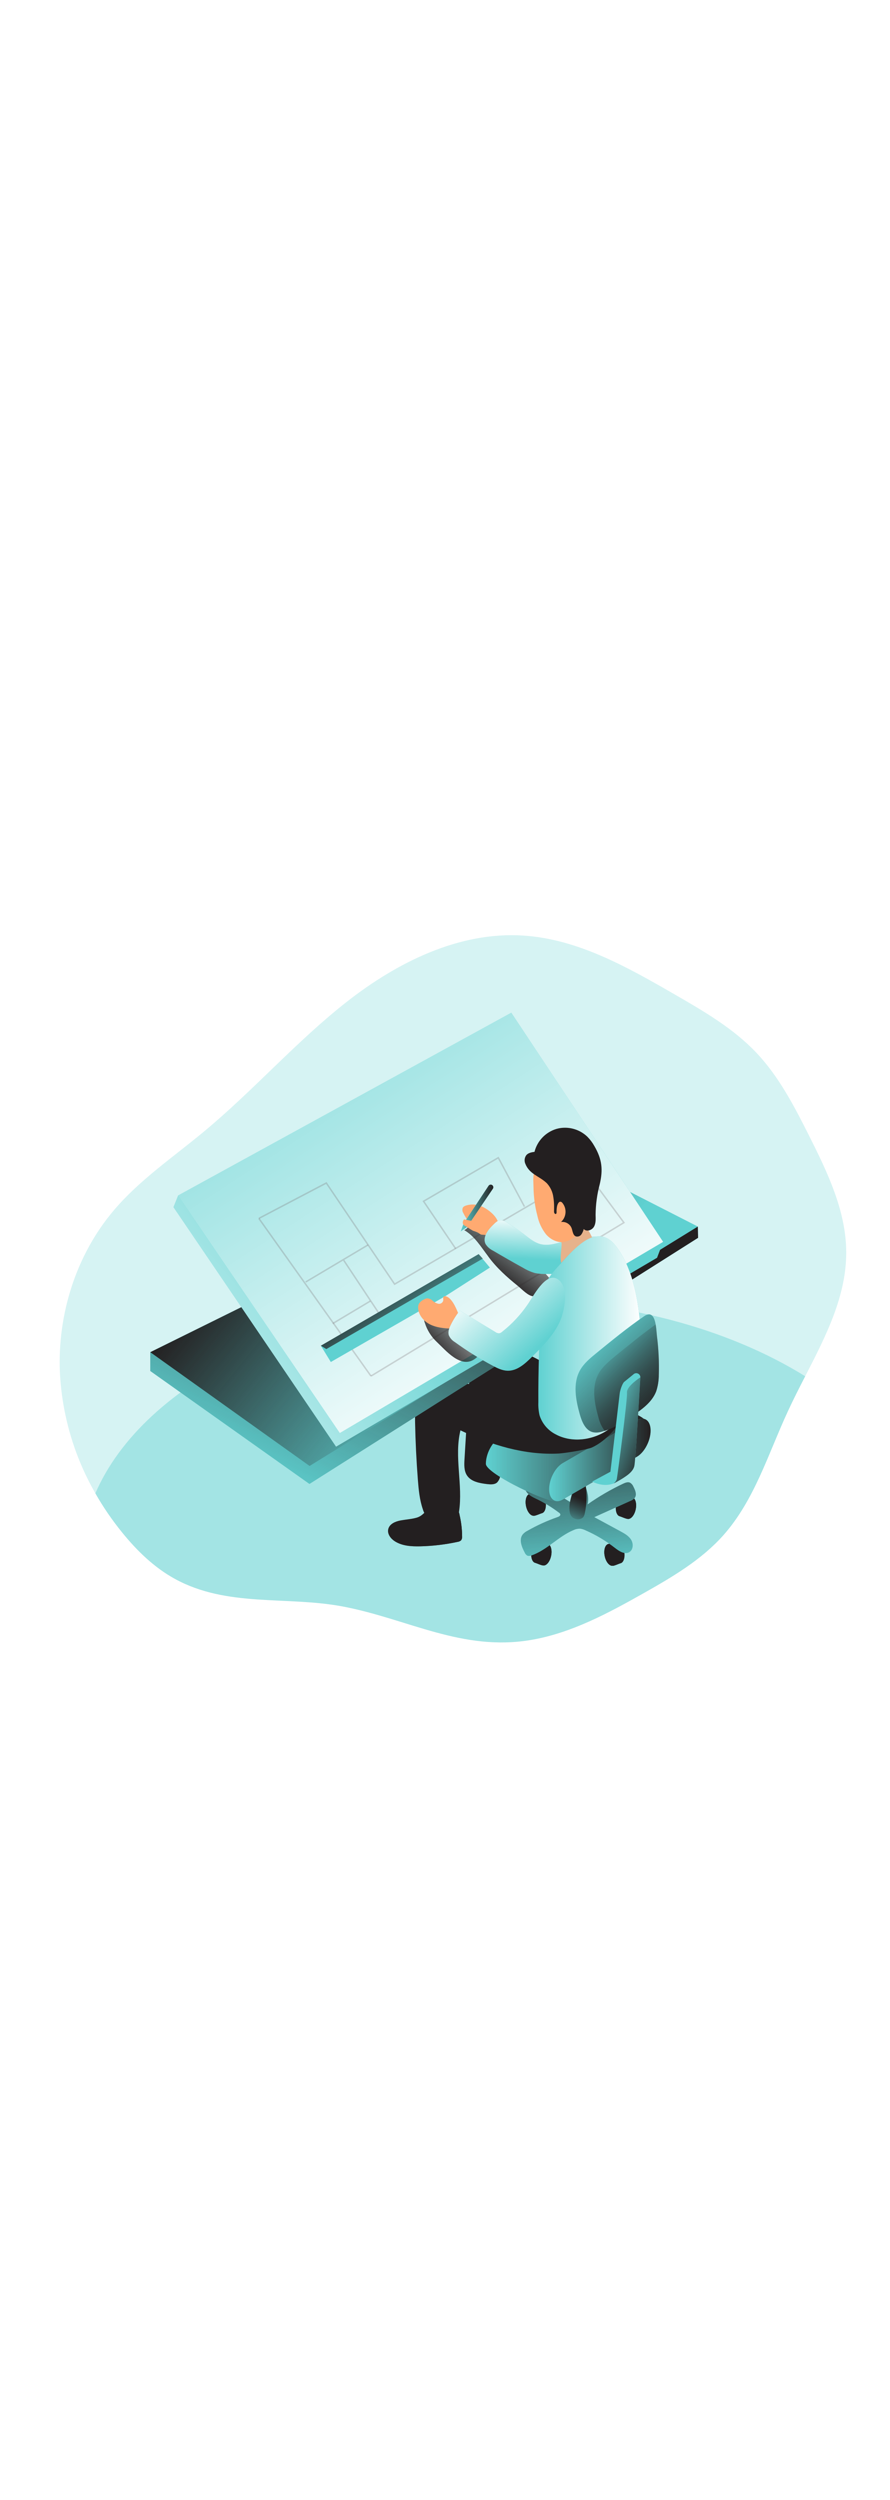 <svg id="_0373_architect" xmlns="http://www.w3.org/2000/svg" xmlns:xlink="http://www.w3.org/1999/xlink" viewBox="0 0 500 500" data-imageid="architect-98" imageName="Architect" class="illustrations_image" style="width: 178px;"><defs><style>.cls-1_architect-98{fill:url(#linear-gradient);}.cls-1_architect-98,.cls-2_architect-98,.cls-3_architect-98,.cls-4_architect-98,.cls-5_architect-98,.cls-6_architect-98,.cls-7_architect-98,.cls-8_architect-98,.cls-9_architect-98,.cls-10_architect-98,.cls-11_architect-98,.cls-12_architect-98,.cls-13_architect-98,.cls-14_architect-98,.cls-15_architect-98,.cls-16_architect-98,.cls-17_architect-98,.cls-18_architect-98,.cls-19_architect-98,.cls-20_architect-98,.cls-21_architect-98,.cls-22_architect-98,.cls-23_architect-98,.cls-24_architect-98,.cls-25_architect-98,.cls-26_architect-98,.cls-27_architect-98,.cls-28_architect-98,.cls-29_architect-98,.cls-30_architect-98,.cls-31_architect-98,.cls-32_architect-98,.cls-33_architect-98,.cls-34_architect-98,.cls-35_architect-98{stroke-width:0px;}.cls-2_architect-98{fill:url(#linear-gradient-28-architect-98);}.cls-3_architect-98{fill:url(#linear-gradient-25-architect-98);}.cls-4_architect-98{fill:url(#linear-gradient-11-architect-98);}.cls-5_architect-98{fill:url(#linear-gradient-12-architect-98);}.cls-6_architect-98{fill:url(#linear-gradient-13-architect-98);}.cls-7_architect-98{fill:url(#linear-gradient-10-architect-98);}.cls-8_architect-98{fill:url(#linear-gradient-17-architect-98);}.cls-9_architect-98{fill:url(#linear-gradient-16-architect-98);}.cls-10_architect-98{fill:url(#linear-gradient-19-architect-98);}.cls-11_architect-98{fill:url(#linear-gradient-15-architect-98);}.cls-12_architect-98{fill:url(#linear-gradient-23-architect-98);}.cls-13_architect-98{fill:url(#linear-gradient-21-architect-98);}.cls-14_architect-98{fill:url(#linear-gradient-18-architect-98);}.cls-15_architect-98{fill:url(#linear-gradient-14-architect-98);}.cls-16_architect-98{fill:url(#linear-gradient-22-architect-98);}.cls-17_architect-98{fill:url(#linear-gradient-20-architect-98);}.cls-18_architect-98{fill:url(#linear-gradient-27-architect-98);}.cls-19_architect-98{fill:url(#linear-gradient-24-architect-98);}.cls-20_architect-98{fill:url(#linear-gradient-26-architect-98);}.cls-36_architect-98{opacity:.27;}.cls-21_architect-98{fill:url(#linear-gradient-4-architect-98);}.cls-22_architect-98{fill:url(#linear-gradient-2-architect-98);}.cls-23_architect-98{fill:url(#linear-gradient-3-architect-98);}.cls-24_architect-98{fill:url(#linear-gradient-8-architect-98);}.cls-25_architect-98{fill:url(#linear-gradient-9-architect-98);}.cls-26_architect-98{fill:url(#linear-gradient-7-architect-98);}.cls-27_architect-98{fill:url(#linear-gradient-5-architect-98);}.cls-28_architect-98{fill:url(#linear-gradient-6-architect-98);}.cls-29_architect-98{fill:#776d70;}.cls-30_architect-98{fill:#231f20;}.cls-31_architect-98{fill:#ffaa71;}.cls-32_architect-98{fill:#e6b28b;}.cls-33_architect-98,.cls-34_architect-98,.cls-35_architect-98{fill:#68e1fd;}.cls-34_architect-98{opacity:.43;}.cls-34_architect-98,.cls-35_architect-98{isolation:isolate;}.cls-35_architect-98{opacity:.25;}</style><linearGradient id="linear-gradient-architect-98" x1="829.35" y1="2945.52" x2="838.94" y2="2945.52" gradientTransform="translate(-485.27 3366.07) scale(1 -1)" gradientUnits="userSpaceOnUse"><stop offset="0" stop-color="#231f20" stop-opacity="0"/><stop offset="1" stop-color="#231f20"/></linearGradient><linearGradient id="linear-gradient-2-architect-98" x1="831.67" y1="2957.91" x2="824.81" y2="2932.64" gradientTransform="translate(-1056.61 3141.38) rotate(11.52) scale(1 -1)" xlink:href="#linear-gradient-architect-98"/><linearGradient id="linear-gradient-3-architect-98" x1="785.14" y1="2973.64" x2="794.73" y2="2973.64" xlink:href="#linear-gradient-architect-98"/><linearGradient id="linear-gradient-4-architect-98" x1="787.46" y1="2986.01" x2="780.6" y2="2960.74" gradientTransform="translate(-1063.12 3149.65) rotate(11.52) scale(1 -1)" xlink:href="#linear-gradient-architect-98"/><linearGradient id="linear-gradient-5-architect-98" x1="4237.37" y1="2971.91" x2="4246.96" y2="2971.91" gradientTransform="translate(4590.11 3366.07) rotate(-180)" xlink:href="#linear-gradient-architect-98"/><linearGradient id="linear-gradient-6-architect-98" x1="4237.72" y1="2983.75" x2="4230.85" y2="2958.49" gradientTransform="translate(-1711.87 5139.77) rotate(-101.53)" xlink:href="#linear-gradient-architect-98"/><linearGradient id="linear-gradient-7-architect-98" x1="4284.87" y1="2945.75" x2="4294.46" y2="2945.75" gradientTransform="translate(4590.11 3366.07) rotate(-180)" xlink:href="#linear-gradient-architect-98"/><linearGradient id="linear-gradient-8-architect-98" x1="4285.22" y1="2957.6" x2="4278.35" y2="2932.33" gradientTransform="translate(-1724.24 5207.27) rotate(-101.53)" xlink:href="#linear-gradient-architect-98"/><linearGradient id="linear-gradient-9-architect-98" x1="812.87" y1="2932.19" x2="805.29" y2="3027.24" xlink:href="#linear-gradient-architect-98"/><linearGradient id="linear-gradient-10-architect-98" x1="805.78" y1="2963.51" x2="811.7" y2="2976.41" xlink:href="#linear-gradient-architect-98"/><linearGradient id="linear-gradient-11-architect-98" x1="703.26" y1="2960.78" x2="744.9" y2="2960.78" xlink:href="#linear-gradient-architect-98"/><linearGradient id="linear-gradient-12-architect-98" x1="746.12" y1="3024.11" x2="810.51" y2="3024.11" xlink:href="#linear-gradient-architect-98"/><linearGradient id="linear-gradient-13-architect-98" x1="758.22" y1="3004.85" x2="847.86" y2="3004.85" xlink:href="#linear-gradient-architect-98"/><linearGradient id="linear-gradient-14-architect-98" x1="793.77" y1="2998.2" x2="850.77" y2="2998.2" xlink:href="#linear-gradient-architect-98"/><linearGradient id="linear-gradient-15-architect-98" x1="650.19" y1="2969.09" x2="736.39" y2="3149.07" gradientTransform="translate(-471 3367.76) scale(1 -1)" xlink:href="#linear-gradient-architect-98"/><linearGradient id="linear-gradient-16-architect-98" x1="760.41" y1="3053.95" x2="633.25" y2="3157.66" gradientTransform="translate(-471 3367.76) scale(1 -1)" xlink:href="#linear-gradient-architect-98"/><linearGradient id="linear-gradient-17-architect-98" x1="710.55" y1="3135.09" x2="509.15" y2="2966.08" gradientTransform="translate(-471 3367.76) scale(1 -1)" gradientUnits="userSpaceOnUse"><stop offset=".02" stop-color="#fff" stop-opacity="0"/><stop offset=".39" stop-color="#fff" stop-opacity=".39"/><stop offset="1" stop-color="#fff"/></linearGradient><linearGradient id="linear-gradient-18-architect-98" x1="582.23" y1="3328.25" x2="771.77" y2="3036.04" xlink:href="#linear-gradient-17-architect-98"/><linearGradient id="linear-gradient-19-architect-98" x1="788.81" y1="3139.38" x2="760.87" y2="3101.02" xlink:href="#linear-gradient-architect-98"/><linearGradient id="linear-gradient-20-architect-98" x1="757.73" y1="3085.64" x2="728.36" y2="3057.7" xlink:href="#linear-gradient-architect-98"/><linearGradient id="linear-gradient-21-architect-98" x1="307.68" y1="255.44" x2="308.76" y2="231.11" gradientUnits="userSpaceOnUse"><stop offset="0" stop-color="#fff" stop-opacity="0"/><stop offset="1" stop-color="#fff"/></linearGradient><linearGradient id="linear-gradient-22-architect-98" x1="302.42" y1="299.33" x2="360.37" y2="299.33" xlink:href="#linear-gradient-21-architect-98"/><linearGradient id="linear-gradient-23-architect-98" x1="302.38" y1="304.15" x2="267.41" y2="265.05" xlink:href="#linear-gradient-21-architect-98"/><linearGradient id="linear-gradient-24-architect-98" x1="814.1" y1="3066.71" x2="865.44" y2="3015.37" xlink:href="#linear-gradient-architect-98"/><linearGradient id="linear-gradient-25-architect-98" x1="823.15" y1="3060.55" x2="863.66" y2="3020.05" xlink:href="#linear-gradient-architect-98"/><linearGradient id="linear-gradient-26-architect-98" x1="821.03" y1="3021.16" x2="854.2" y2="3008.33" xlink:href="#linear-gradient-architect-98"/><linearGradient id="linear-gradient-27-architect-98" x1="717.39" y1="3061.28" x2="684.01" y2="3105.33" gradientTransform="translate(-471 3367.76) scale(1 -1)" xlink:href="#linear-gradient-architect-98"/><linearGradient id="linear-gradient-28-architect-98" x1="744.09" y1="3139.68" x2="762.42" y2="3139.68" xlink:href="#linear-gradient-architect-98"/></defs><g id="background_architect-98"><path class="cls-35_architect-98 targetColor" d="M475.41,251.03c.13,24.85-11.52,47.42-23.05,69.86-3.34,6.51-6.67,13.01-9.7,19.59-11.04,23.8-18.74,49.89-36.17,69.58-12.39,13.98-28.81,23.6-45.09,32.79-19.81,11.17-40.27,22.18-62.68,26.09-39.02,6.81-69.68-11.89-106.42-18.78-31.46-5.89-64.71.62-94.03-15.45-11.65-6.38-21.35-15.82-29.71-26.15-5.59-6.88-10.6-14.2-14.98-21.9-11.95-20.81-18.78-44.15-19.94-68.12-1.36-32.73,9.22-66.09,30.44-91.04,14.45-17,33.19-29.69,50.34-43.95,27.83-23.05,51.86-50.61,80.28-72.93,28.42-22.31,63.28-39.66,99.35-37.3,30.63,1.99,58.43,17.72,85,33.07,16.39,9.46,33.02,19.11,45.99,32.86,12.68,13.46,21.33,30.21,29.64,46.77,10.3,20.52,20.62,42.05,20.73,65.02Z" style="fill: rgb(95, 209, 209);"/><path class="cls-34_architect-98 targetColor" d="M452.36,320.89c-3.34,6.51-6.67,13.01-9.7,19.59-11.04,23.8-18.74,49.89-36.17,69.58-12.39,13.98-28.81,23.6-45.09,32.79-19.81,11.17-40.27,22.18-62.68,26.09-39.02,6.81-69.68-11.89-106.42-18.78-31.46-5.89-64.71.62-94.03-15.45-11.65-6.38-21.35-15.82-29.71-26.15-5.59-6.88-10.6-14.2-14.98-21.9,27.09-62.82,119.85-109.08,229.98-109.08,66-.06,125.71,16.53,168.81,43.31Z" style="fill: rgb(95, 209, 209);"/></g><g id="character_architect-98"><path class="cls-30_architect-98" d="M350.65,419.18c.68,3.38-.25,6.42-2.09,6.79-.46.09-3.83,1.62-4.29,1.39-1.38-.68.23-4.3-.29-6.82s-3.46-4.02-2.5-5.19c1.48-.69,3.02-1.22,4.61-1.6,1.76-.33,3.86,2.03,4.55,5.43Z"/><path class="cls-1_architect-98" d="M350.65,419.18c.68,3.38-.25,6.42-2.09,6.79-.46.09-3.83,1.62-4.29,1.39-1.38-.68.23-4.3-.29-6.82s-3.46-4.02-2.5-5.19c1.48-.69,3.02-1.22,4.61-1.6,1.76-.33,3.86,2.03,4.55,5.43Z"/><ellipse class="cls-30_architect-98" cx="343.05" cy="421.2" rx="3.4" ry="6.23" transform="translate(-77.21 77) rotate(-11.52)"/><ellipse class="cls-30_architect-98" cx="343.05" cy="421.2" rx="3.4" ry="6.23" transform="translate(-77.21 77) rotate(-11.52)"/><ellipse class="cls-22_architect-98" cx="342.73" cy="421.67" rx="2.11" ry="3.87" transform="translate(-77.31 76.94) rotate(-11.52)"/><path class="cls-30_architect-98" d="M306.44,391.06c.69,3.37-.24,6.41-2.09,6.79-.46.09-3.83,1.61-4.29,1.39-1.38-.69.23-4.3-.29-6.83s-3.46-4.01-2.49-5.19c1.48-.68,3.02-1.21,4.61-1.59,1.81-.38,3.85,2.05,4.54,5.43Z"/><path class="cls-23_architect-98" d="M306.44,391.06c.69,3.37-.24,6.41-2.09,6.79-.46.09-3.83,1.61-4.29,1.39-1.38-.69.23-4.3-.29-6.83s-3.46-4.01-2.49-5.19c1.48-.68,3.02-1.21,4.61-1.59,1.81-.38,3.85,2.05,4.54,5.43Z"/><ellipse class="cls-30_architect-98" cx="298.85" cy="393.1" rx="3.4" ry="6.23" transform="translate(-72.49 67.6) rotate(-11.52)"/><ellipse class="cls-30_architect-98" cx="298.85" cy="393.1" rx="3.4" ry="6.23" transform="translate(-72.49 67.6) rotate(-11.52)"/><ellipse class="cls-21_architect-98" cx="298.52" cy="393.57" rx="2.11" ry="3.87" transform="translate(-72.59 67.54) rotate(-11.52)"/><path class="cls-30_architect-98" d="M346.18,392.79c-.69,3.38.24,6.42,2.09,6.79.46.09,3.81,1.62,4.28,1.39,1.39-.68-.22-4.29.3-6.82.52-2.54,3.46-4.01,2.49-5.19-1.48-.69-3.02-1.22-4.61-1.6-1.81-.37-3.85,2.06-4.54,5.43Z"/><path class="cls-27_architect-98" d="M346.18,392.79c-.69,3.38.24,6.42,2.09,6.79.46.09,3.81,1.62,4.28,1.39,1.39-.68-.22-4.29.3-6.82.52-2.54,3.46-4.01,2.49-5.19-1.48-.69-3.02-1.22-4.61-1.6-1.81-.37-3.85,2.06-4.54,5.43Z"/><ellipse class="cls-30_architect-98" cx="353.81" cy="394.9" rx="6.23" ry="3.4" transform="translate(-103.79 662.72) rotate(-78.48)"/><ellipse class="cls-30_architect-98" cx="353.81" cy="394.9" rx="6.23" ry="3.4" transform="translate(-103.79 662.72) rotate(-78.48)"/><ellipse class="cls-28_architect-98" cx="354.15" cy="395.36" rx="3.87" ry="2.11" transform="translate(-103.97 663.42) rotate(-78.48)"/><path class="cls-30_architect-98" d="M298.67,418.95c-.69,3.38.24,6.42,2.09,6.79.45.09,3.81,1.62,4.28,1.39,1.38-.68-.22-4.29.29-6.82.51-2.54,3.46-4.01,2.5-5.19-1.48-.69-3.02-1.22-4.61-1.6-1.81-.37-3.86,2.06-4.54,5.43Z"/><path class="cls-26_architect-98" d="M298.67,418.95c-.69,3.38.24,6.42,2.09,6.79.45.09,3.81,1.62,4.28,1.39,1.38-.68-.22-4.29.29-6.82.51-2.54,3.46-4.01,2.5-5.19-1.48-.69-3.02-1.22-4.61-1.6-1.81-.37-3.86,2.06-4.54,5.43Z"/><ellipse class="cls-30_architect-98" cx="306.3" cy="421.05" rx="6.23" ry="3.4" transform="translate(-167.44 637.09) rotate(-78.48)"/><ellipse class="cls-30_architect-98" cx="306.3" cy="421.05" rx="6.23" ry="3.4" transform="translate(-167.44 637.09) rotate(-78.48)"/><ellipse class="cls-24_architect-98" cx="306.64" cy="421.53" rx="3.87" ry="2.11" transform="translate(-167.64 637.82) rotate(-78.48)"/><path class="cls-33_architect-98 targetColor" d="M320.29,391.52l-14.85-9.12c-1.62-1.18-3.49-1.96-5.46-2.3-1.99-.17-4.23.85-4.75,2.78-.83,3.03,2.69,5.28,5.53,6.6,4.71,2.22,9.18,4.92,13.33,8.07.34.2.59.51.71.88.16.77-.75,1.28-1.5,1.54-5.86,2.04-11.53,4.61-16.92,7.69-1.01.5-1.92,1.18-2.67,2.02-2.3,2.85-.65,7.02,1.06,10.23.3.77.86,1.41,1.58,1.8.73.2,1.51.14,2.2-.17,8.71-2.96,15.07-10.64,23.56-14.2,1.17-.57,2.46-.86,3.76-.84,1.05.13,2.08.44,3.03.91,5.88,2.58,11.42,5.88,16.49,9.83,2.37,1.86,5.5,3.95,8.07,2.48,2.3-1.28,2.49-4.67,1.15-6.91s-3.73-3.56-6.02-4.81l-14.71-7.97,20.1-9.05c1.04-.36,1.97-1,2.67-1.84,1.23-1.8.24-4.24-.78-6.18-.38-.96-1.06-1.77-1.95-2.3-1.15-.55-2.6,0-3.8.56-7,3.3-13.7,7.2-20.03,11.65.98-3.63-.24-7.46-1.45-11.02l-2.16-6.32c-1.68-4.94-3.23-.37-3.55,2.04-.58,4.67-1.76,9.35-2.65,13.96Z" style="fill: rgb(95, 209, 209);"/><path class="cls-25_architect-98" d="M320.29,391.52l-14.85-9.12c-1.62-1.18-3.49-1.96-5.46-2.3-1.99-.17-4.23.85-4.75,2.78-.83,3.03,2.69,5.28,5.53,6.6,4.71,2.22,9.18,4.92,13.33,8.07.34.2.59.51.71.88.16.77-.75,1.28-1.5,1.54-5.86,2.04-11.53,4.61-16.92,7.69-1.01.5-1.92,1.18-2.67,2.02-2.3,2.85-.65,7.02,1.06,10.23.3.77.86,1.41,1.58,1.8.73.2,1.51.14,2.2-.17,8.71-2.96,15.07-10.64,23.56-14.2,1.17-.57,2.46-.86,3.76-.84,1.05.13,2.08.44,3.03.91,5.88,2.58,11.42,5.88,16.49,9.83,2.37,1.86,5.5,3.95,8.07,2.48,2.3-1.28,2.49-4.67,1.15-6.91s-3.73-3.56-6.02-4.81l-14.71-7.97,20.1-9.05c1.04-.36,1.97-1,2.67-1.84,1.23-1.8.24-4.24-.78-6.18-.38-.96-1.06-1.77-1.95-2.3-1.15-.55-2.6,0-3.8.56-7,3.3-13.7,7.2-20.03,11.65.98-3.63-.24-7.46-1.45-11.02l-2.16-6.32c-1.68-4.94-3.23-.37-3.55,2.04-.58,4.67-1.76,9.35-2.65,13.96Z"/><path class="cls-7_architect-98" d="M321.23,399.81c.52.54,1.17.94,1.89,1.15,1.53.63,3.29.29,4.48-.85.49-.69.81-1.47.95-2.3,1.07-5.04,1.25-10.23.53-15.33-1.71,0-3.56-.08-4.94.92-3.4,2.36-5.96,13.05-2.9,16.41Z"/><path class="cls-30_architect-98" d="M233.93,400.37c-2.89.81-5.94.96-8.9,1.51-2.96.55-6.22,1.95-6.91,4.86-.66,2.73,1.39,5.43,3.78,6.91,4.15,2.6,9.31,2.88,14.2,2.77,7.08-.17,14.13-1.02,21.04-2.52.73-.09,1.4-.41,1.94-.91.43-.65.61-1.43.53-2.2-.02-4.05-.51-8.09-1.44-12.03-.16-1.43-.89-2.73-2.02-3.62-.86-.43-1.82-.63-2.78-.58-3.2-.09-9.08-1.15-11.87.5-2.79,1.65-3.95,4.32-7.57,5.31Z"/><path class="cls-4_architect-98" d="M233.93,400.37c-2.89.81-5.94.96-8.9,1.51-2.96.55-6.22,1.95-6.91,4.86-.66,2.73,1.39,5.43,3.78,6.91,4.15,2.6,9.31,2.88,14.2,2.77,7.08-.17,14.13-1.02,21.04-2.52.73-.09,1.4-.41,1.94-.91.43-.65.61-1.43.53-2.2-.02-4.05-.51-8.09-1.44-12.03-.16-1.43-.89-2.73-2.02-3.62-.86-.43-1.82-.63-2.78-.58-3.2-.09-9.08-1.15-11.87.5-2.79,1.65-3.95,4.32-7.57,5.31Z"/><path class="cls-30_architect-98" d="M286.41,304.38c-4.94-1.8-10.65-3.24-15.25-.71-5.91,3.23-7.02,11.1-7.42,17.83-.94,15.37-1.87,30.71-2.79,46.04-.18,3.09-.31,6.42,1.37,9.01,2.3,3.56,7.08,4.39,11.29,4.9,1.96.23,4.17.39,5.66-.91.98-1.07,1.61-2.41,1.8-3.85,2.73-11.84,4.4-23.9,5-36.04,5.21,6.45,12.5,10.89,20.63,12.55,2.07.53,4.23.55,6.3.06,2.46-.87,4.59-2.48,6.1-4.61,3.53-4.48,5.64-9.91,6.06-15.6.44-5.83-1.23-7.48-5.68-10.73-10.12-7.51-21.26-13.54-33.07-17.93Z"/><path class="cls-5_architect-98" d="M286.41,304.38c-4.94-1.8-10.65-3.24-15.25-.71-5.91,3.23-7.02,11.1-7.42,17.83-.94,15.37-1.87,30.71-2.79,46.04-.18,3.09-.31,6.42,1.37,9.01,2.3,3.56,7.08,4.39,11.29,4.9,1.96.23,4.17.39,5.66-.91.98-1.07,1.61-2.41,1.8-3.85,2.73-11.84,4.4-23.9,5-36.04,5.21,6.45,12.5,10.89,20.63,12.55,2.07.53,4.23.55,6.3.06,2.46-.87,4.59-2.48,6.1-4.61,3.53-4.48,5.64-9.91,6.06-15.6.44-5.83-1.23-7.48-5.68-10.73-10.12-7.51-21.26-13.54-33.07-17.93Z"/><path class="cls-33_architect-98 targetColor" d="M314.5,391.09l47.78-44.62c4.25-2.45-35.73-17.55-40-15.1l-41.61,24.03c-4.25,2.45-7.71,9.04-7.71,14.69h0c0,5.66,37.3,23.45,41.55,21Z" style="fill: rgb(95, 209, 209);"/><path class="cls-6_architect-98" d="M314.5,391.09l47.78-44.62c4.25-2.45-35.73-17.55-40-15.1l-41.61,24.03c-4.25,2.45-7.71,9.04-7.71,14.69h0c0,5.66,37.3,23.45,41.55,21Z"/><path class="cls-33_architect-98 targetColor" d="M316.19,390.13l41.63-24.03c4.24-2.45,7.69-9.04,7.69-14.69h0c0-5.66-3.46-8.26-7.69-5.76l-41.63,23.98c-4.24,2.44-7.69,9.02-7.69,14.68h0c0,5.67,3.45,8.26,7.69,5.82Z" style="fill: rgb(95, 209, 209);"/><path class="cls-15_architect-98" d="M316.19,390.13l41.63-24.03c4.24-2.45,7.69-9.04,7.69-14.69h0c0-5.66-3.46-8.26-7.69-5.76l-41.63,23.98c-4.24,2.44-7.69,9.02-7.69,14.68h0c0,5.67,3.45,8.26,7.69,5.82Z"/><path class="cls-30_architect-98" d="M263.37,325.2c-5.46-.51-11.06-.8-16.38.62s-10.37,4.83-12.45,9.9c-1.44,3.46-1.42,7.27-1.35,10.99.21,10.76.73,21.51,1.56,32.27.44,5.64.97,11.32,2.81,16.65.46,1.64,1.32,3.14,2.5,4.37,1.24,1.03,2.73,1.74,4.32,2.04,2.74.67,5.57.86,8.37.55.99-.05,1.96-.33,2.82-.83,1.51-1.01,2.02-2.97,2.3-4.77,2.3-15.12-2.82-30.86.81-45.73,17.29,8.3,36.19,14.03,55.32,13.02,2.97-.15,15.82-2.16,18.54-3.38,8.16-3.69,16.85-13.47,15.79-17.91-1.06-4.44-25.84-1.23-29.29-4.23-6.57-5.76-14.44-6.83-22.63-8.47-10.92-2.28-21.94-3.99-33.04-5.11Z"/><polygon class="cls-33_architect-98 targetColor" points="84.42 307.36 84.42 317.93 173.85 381.39 392.19 243.1 392.03 236.78 84.42 307.36" style="fill: rgb(95, 209, 209);"/><polygon class="cls-11_architect-98" points="84.42 307.36 84.42 317.93 173.85 381.39 392.19 243.1 392.03 236.78 84.42 307.36"/><polygon class="cls-33_architect-98 targetColor" points="144.8 277.51 84.42 307.36 173.93 371.28 392.03 236.78 347.51 214.04 144.8 277.51" style="fill: rgb(95, 209, 209);"/><polygon class="cls-9_architect-98" points="144.8 277.51 84.42 307.36 173.93 371.28 392.03 236.78 347.51 214.04 144.8 277.51"/><polygon class="cls-33_architect-98 targetColor" points="97.45 225.89 188.8 360.43 369.13 254.32 372.54 245.38 100.08 219.31 97.45 225.89" style="fill: rgb(95, 209, 209);"/><polygon class="cls-8_architect-98" points="97.45 225.89 188.8 360.43 369.13 254.32 372.54 245.38 100.08 219.31 97.45 225.89"/><polygon class="cls-33_architect-98 targetColor" points="100.08 219.31 287.25 116.64 372.54 245.38 190.9 352.79 100.08 219.31" style="fill: rgb(95, 209, 209);"/><polygon class="cls-14_architect-98" points="100.08 219.31 287.25 116.64 372.54 245.38 190.9 352.79 100.08 219.31"/><rect class="cls-29_architect-98" x="213.21" y="280.41" width="34.65" height=".84" transform="translate(-109.7 153.33) rotate(-30.07)"/><g class="cls-36_architect-98"><rect class="cls-29_architect-98" x="203.9" y="252.34" width=".84" height="40.54" transform="translate(-116.69 158.51) rotate(-33.58)"/></g><g class="cls-36_architect-98"><rect class="cls-29_architect-98" x="176.51" y="222.15" width=".84" height="108.68" transform="translate(-127.5 153.73) rotate(-35.42)"/></g><polygon class="cls-33_architect-98 targetColor" points="250.1 275.93 275.21 259.83 268.9 252.26 180.25 303.72 185.85 312.88 250.1 275.93" style="fill: rgb(95, 209, 209);"/><g class="cls-36_architect-98"><polygon class="cls-29_architect-98" points="208.64 321.13 208.21 320.41 349.9 234.45 329.31 206.62 221.56 269.71 183.19 212.86 145.63 232.58 145.24 231.83 183.46 211.77 221.82 268.58 329.53 205.52 351.12 234.69 208.64 321.13"/></g><path class="cls-10_architect-98" d="M274.31,253.57c-4.09-5.34-7.66-11.43-13.5-14.77,2.13-.95,3.3-3.25,2.82-5.53-.41-1.71-1.39-4.17.29-4.71.38-.1.77-.1,1.15,0,8.84,1.79,14.06,10.78,21.56,15.77,1.99,1.31,4.17,2.36,6.05,3.84,1.53,1.29,2.95,2.71,4.22,4.25l13.22,14.98c.56.46.87,1.16.83,1.89-.13.65-.76,1.05-1.34,1.38-2.47,1.41-6.91,5.3-9.89,5.28s-6.67-4.14-8.83-5.85c-6.02-4.83-12.02-10.22-16.6-16.51Z"/><path class="cls-17_architect-98" d="M245.42,301.63c-3.13-2.94-5.45-6.63-6.74-10.72-.56-1.23-.53-2.66.09-3.86.83-.9,1.99-1.41,3.22-1.41,2.57-.31,5.17,0,7.59.91,3,1.15,5.45,3.4,7.84,5.57,4.61,4.19,18.55,13.18,8.86,19.35-7.69,4.91-15.83-5.12-20.86-9.84Z"/><path class="cls-31_architect-98" d="M250.1,275.93c-.23-.04-.46,0-.67.09-.71.39-.33,1.46-.41,2.3-.28,1.25-1.49,2.05-2.74,1.83-1.21-.26-2.32-.84-3.23-1.68-.86-.88-2.04-1.36-3.27-1.35-.47.09-.92.26-1.33.51-1.29.51-2.39,1.41-3.13,2.58-.32.72-.46,1.52-.39,2.3.13,4.02,3.15,7.51,6.75,9.29,3.61,1.77,7.73,2.16,11.74,2.3,4.36.16,5.29-5.5,3.94-8.74-1.15-2.89-3.78-9.1-7.26-9.45Z"/><path class="cls-31_architect-98" d="M270.98,225.65c-2.98-1.46-6.42-1.65-9.54-.54-.54.18-1.02.51-1.38.96-.47,1.02-.38,2.2.24,3.13.7,1.47,1.56,2.86,2.55,4.15.43.46.82.95,1.15,1.49.3.89.51,1.8.65,2.73.06.42.22.82.48,1.15.21.21.47.37.75.47,1,.29,1.98.67,2.9,1.15.36.24.67.54,1.05.76.73.41,1.88.2,2.73.4,1.12.35,2.3.44,3.46.25,3.11-.68,4.61-5.19,3.6-7.99-1.31-3.4-5.43-6.64-8.63-8.12Z"/><path class="cls-33_architect-98 targetColor" d="M318.33,244.56c-4.87,1.41-9.97,3.35-14.87,2.04-3.3-.89-6-3.13-8.71-5.22-3.29-2.53-6.71-4.89-10.26-7.05-.88-.65-1.93-1.05-3.02-1.15-1.59,0-2.92,1.15-4.06,2.3-3.16,3-6.58,7.36-4.55,11.22,1.01,1.55,2.43,2.79,4.1,3.6,5.6,3.31,11.25,6.54,16.95,9.68,2.08,1.27,4.33,2.26,6.67,2.93,2.17.43,4.37.6,6.58.51h12.88c4.2.2,8.4-.19,12.49-1.15,4.03-1.15,7.87-3.66,9.7-7.44,8.08-16.86-16.3-12.42-23.92-10.26Z" style="fill: rgb(95, 209, 209);"/><path class="cls-13_architect-98" d="M318.33,244.56c-4.87,1.41-9.97,3.35-14.87,2.04-3.3-.89-6-3.13-8.71-5.22-3.29-2.53-6.71-4.89-10.26-7.05-.88-.65-1.93-1.05-3.02-1.15-1.59,0-2.92,1.15-4.06,2.3-3.16,3-6.58,7.36-4.55,11.22,1.01,1.55,2.43,2.79,4.1,3.6,5.6,3.31,11.25,6.54,16.95,9.68,2.08,1.27,4.33,2.26,6.67,2.93,2.17.43,4.37.6,6.58.51h12.88c4.2.2,8.4-.19,12.49-1.15,4.03-1.15,7.87-3.66,9.7-7.44,8.08-16.86-16.3-12.42-23.92-10.26Z"/><path class="cls-33_architect-98 targetColor" d="M358.23,325.17c-2.55,10.1-8,19.76-16.55,25.71-8.55,5.95-20.4,7.56-29.55,2.6-4.31-2.2-7.55-6.03-9.01-10.64-.55-2.39-.78-4.84-.68-7.28-.08-17.96.48-35.91,1.66-53.85.28-4.1.6-8.3,2.14-12.11,1.79-4.37,5.02-7.93,8.21-11.37l.9-.97c4.78-5.27,10.94-12.15,17.29-14.32,4.61-1.58,9.22-.7,13.53,5.01,9.62,12.76,12.46,30.71,13.69,46.19.81,10.35.93,20.94-1.62,31.04Z" style="fill: rgb(95, 209, 209);"/><path class="cls-16_architect-98" d="M358.23,325.17c-2.55,10.1-8,19.76-16.55,25.71-8.55,5.95-20.4,7.56-29.55,2.6-4.31-2.2-7.55-6.03-9.01-10.64-.55-2.39-.78-4.84-.68-7.28-.08-17.96.48-35.91,1.66-53.85.28-4.1.6-8.3,2.14-12.11,1.79-4.37,5.02-7.93,8.21-11.37l.9-.97c4.78-5.27,10.94-12.15,17.29-14.32,4.61-1.58,9.22-.7,13.53,5.01,9.62,12.76,12.46,30.71,13.69,46.19.81,10.35.93,20.94-1.62,31.04Z"/><path class="cls-33_architect-98 targetColor" d="M296.56,280.38c-4.01,5.89-8.9,11.13-14.5,15.55-.42.39-.94.67-1.5.81-.83.04-1.65-.21-2.3-.73l-19.94-12.01c-2,2.53-3.72,5.26-5.13,8.16-.88,1.79-1.64,3.84-1.01,5.76.71,1.57,1.9,2.89,3.39,3.77,6.77,4.92,13.88,9.35,21.27,13.28,2.64,1.41,5.44,2.77,8.42,2.81,5.28.08,9.65-3.88,13.4-7.59,6.07-6,12.25-12.2,15.81-19.96,2.58-5.6,5.64-19.91-1.35-24.02-6.64-3.94-13.68,10.07-16.57,14.17Z" style="fill: rgb(95, 209, 209);"/><path class="cls-12_architect-98" d="M296.56,280.38c-4.01,5.89-8.9,11.13-14.5,15.55-.42.39-.94.67-1.5.81-.83.04-1.65-.21-2.3-.73l-19.94-12.01c-2,2.53-3.72,5.26-5.13,8.16-.88,1.79-1.64,3.84-1.01,5.76.71,1.57,1.9,2.89,3.39,3.77,6.77,4.92,13.88,9.35,21.27,13.28,2.64,1.41,5.44,2.77,8.42,2.81,5.28.08,9.65-3.88,13.4-7.59,6.07-6,12.25-12.2,15.81-19.96,2.58-5.6,5.64-19.91-1.35-24.02-6.64-3.94-13.68,10.07-16.57,14.17Z"/><path class="cls-32_architect-98" d="M332.6,242.86c-6.32,2.18-12.47,9.06-17.29,14.32-.91-2.88.41-8.38.18-10.87-.35-2.11-.49-4.25-.44-6.38.07-2.17,1.11-4.2,2.85-5.51,1.76-.95,3.78-1.32,5.76-1.06.76,0,1.52.13,2.24.38.73.38,1.37.91,1.88,1.56,2,2.24,3.63,4.8,4.82,7.56Z"/><path class="cls-31_architect-98" d="M301.88,230.66c.8,3.81,2.45,7.38,4.84,10.45,2.52,2.94,6.43,4.93,10.26,4.3,1.69-.32,3.29-1,4.69-1.99,4.32-3.15,7.4-7.73,8.7-12.92,1.27-5.15,1.69-10.48,1.23-15.77-.16-3.02-.5-6.17-2.19-8.67-1.95-2.88-5.44-4.43-8.9-4.91-3.48-.3-6.98-.26-10.45.12-2.21-.03-4.42.32-6.51,1.04-4.84,2.06-3.88,7.94-3.83,12.3.07,5.42.79,10.81,2.16,16.05Z"/><path class="cls-30_architect-98" d="M314.7,181.47c-.68.11-1.35.25-2.02.44-6.12,1.81-10.83,6.71-12.4,12.9-1.69.25-3.54.58-4.61,1.88-1.04,1.42-1.24,3.29-.51,4.9,2.25,5.61,7.43,6.76,11.52,10.37.21.17.4.36.59.55,1.99,2.18,3.25,4.94,3.61,7.87.24,1.53.37,3.07.4,4.61v2.3c0,.71-.18,1.53.3,2.13.15.22.41.34.67.3.35-.09.43-.54.44-.91-.05-1.23.06-2.47.32-3.68.24-.83.81-2.42,1.91-2.3.4.08.75.3.99.62,2.67,3.21,2.35,7.95-.73,10.78,2.49-.36,4.92,1.01,5.9,3.33.67,1.72.71,4.08,2.43,4.75,1.13.32,2.35-.09,3.05-1.04.67-.94,1.14-2.01,1.37-3.13,1.49,1.75,4.61.74,5.76-1.26,1.15-1.99.96-4.44.91-6.73.05-5.75.83-11.47,2.3-17.02,1.95-8.23,1.38-14.08-2.97-21.54-1.05-1.9-2.35-3.64-3.87-5.19-4.07-3.96-9.77-5.79-15.38-4.93Z"/><path class="cls-33_architect-98 targetColor" d="M361.82,287.16c-9.31,6.42-18.08,13.59-26.84,20.74-3.46,2.85-7.05,5.76-9.22,9.73-4.06,7.38-2.3,16.49-.07,24.6,1.15,4.26,3.23,9.22,7.56,10.11,1.57.26,3.17.15,4.69-.31,6.17-1.57,11.59-5.16,16.88-8.69,5.53-3.7,11.39-7.78,13.76-14,1.02-3.07,1.51-6.29,1.46-9.52.21-7.14-.14-14.29-1.03-21.38-.41-3.85-.41-16-7.2-11.28Z" style="fill: rgb(95, 209, 209);"/><path class="cls-19_architect-98" d="M370.1,319.83c.04,3.23-.46,6.45-1.46,9.52-2.39,6.22-8.23,10.31-13.77,14-4.79,3.19-9.7,6.45-15.15,8.21-.56.18-1.15.35-1.72.5-1.52.45-3.13.56-4.7.3-4.33-.92-6.36-5.84-7.56-10.11-2.3-8.07-3.98-17.29.08-24.6,2.16-3.94,5.76-6.91,9.22-9.72,8.77-7.16,17.54-14.32,26.84-20.74,4.19-2.9,5.76.59,6.5,4.61.43,2.5.54,5.21.73,6.67.88,7.09,1.22,14.23,1,21.37Z"/><path class="cls-3_architect-98" d="M370.1,319.83c.04,3.23-.46,6.45-1.46,9.52-2.39,6.22-8.23,10.31-13.77,14-4.79,3.19-9.7,6.45-15.15,8.21-1.67-2.25-2.86-4.81-3.51-7.54-2.3-8.07-3.98-17.22.07-24.59,2.17-3.94,5.76-6.91,9.22-9.74,7.49-6.13,14.98-12.25,22.86-17.91.43,2.5.54,5.21.73,6.67.89,7.09,1.23,14.24,1.03,21.38Z"/><path class="cls-33_architect-98 targetColor" d="M359.75,321.49c-.82,14.22-2.78,47.39-3.4,49.87-.78,3.16-3.94,5.53-10.27,9.08-.44.25-.9.47-1.37.65-5.92,2.36-12.04-1.04-12.04-1.04l10.26-5.53,5.23-44.07c.2-1.62,1.29-5.11,2.41-6.33l5.22-4.26c.88-.92,2.34-.94,3.26-.06.46.44.72,1.06.71,1.7Z" style="fill: rgb(95, 209, 209);"/><path class="cls-20_architect-98" d="M359.75,321.49c-.82,14.22-2.78,47.39-3.4,49.87-.78,3.16-3.94,5.53-10.27,9.08-.44.25-.9.47-1.37.65.79-.56,1.4-1.34,1.76-2.24.39-1.58,6.13-45.21,5.76-48.77-.37-3.56,7.51-8.59,7.51-8.59Z"/><g class="cls-36_architect-98"><rect class="cls-29_architect-98" x="168.86" y="257.12" width="40.78" height=".84" transform="translate(-105.04 132.89) rotate(-30.74)"/></g><g class="cls-36_architect-98"><polygon class="cls-29_architect-98" points="187.17 291.61 186.73 290.89 207.86 278.26 208.31 278.97 187.17 291.61"/></g><g class="cls-36_architect-98"><polygon class="cls-29_architect-98" points="255.63 249.43 237.35 222.44 280.11 197.52 295 225.37 294.26 225.77 279.78 198.69 238.55 222.71 256.33 248.96 255.63 249.43"/></g><polygon class="cls-18_architect-98" points="183.33 305.62 271.26 254.78 268.9 252.26 180.25 303.72 183.33 305.62"/><path class="cls-33_architect-98 targetColor" d="M260.52,234.97l13.94-21.08c.45-.68,1.37-.86,2.04-.41.02.01.04.03.06.05h0c.62.48.77,1.35.33,2.01l-14.52,21.49-3.56,2.52,1.69-4.58Z" style="fill: rgb(95, 209, 209);"/><path class="cls-2_architect-98" d="M260.52,234.97l13.94-21.08c.45-.68,1.37-.86,2.04-.41.02.01.04.03.06.05h0c.62.48.77,1.35.33,2.01l-14.52,21.49-3.56,2.52,1.69-4.58Z"/><path class="cls-31_architect-98" d="M261.24,232.86c-.2-.09-.43-.09-.63,0-.09.08-.17.18-.22.29-.37.59-.49,1.31-.33,1.99.32.68.89,1.21,1.59,1.48.96.45,3.2,2.3,4.26,2.42.66.07.16-1.5.67-1.92.41-.39.63-.94.59-1.51,0-1.68-.75-1.69-2.2-1.99l-3.72-.75Z"/></g></svg>